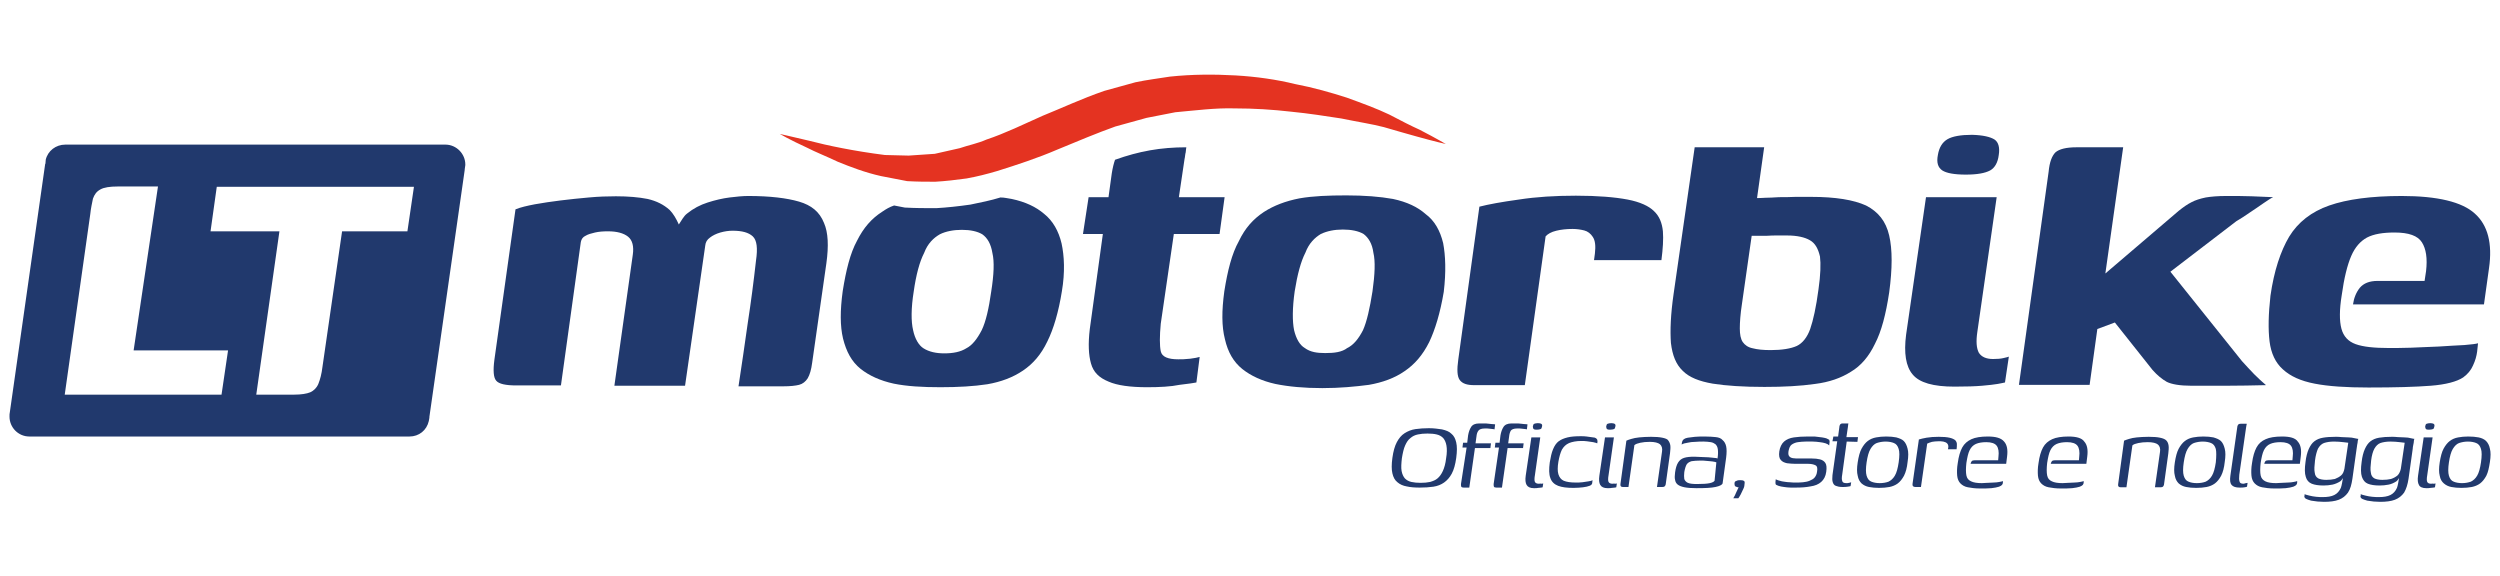 <svg xmlns="http://www.w3.org/2000/svg" xmlns:xlink="http://www.w3.org/1999/xlink" id="Livello_1" x="0px" y="0px" viewBox="0 0 841.9 194" style="enable-background:new 0 0 841.9 194;" xml:space="preserve"><style type="text/css">	.st0{fill:#21396D;}	.st1{fill:#E43321;}</style><g>	<path class="st0" d="M150,48.7H22c-3.2,0-5.9,2.1-6.6,5.1v0.1l-0.1,1.2c-0.1,0.1-0.1,0.2-0.1,0.2L3.3,138.9  c-0.1,0.3-0.1,0.8-0.1,1.4c0,3.6,2.9,6.7,6.7,6.7h128c3.2,0,5.8-2.1,6.5-5.2l0.2-1.1v-0.3l11.9-83.2V57l0.2-1.4v-0.2  C156.7,51.8,153.7,48.7,150,48.7 M74.6,132.9H21.8l8.6-60.8c0.2-2,0.6-3.7,0.9-5.2c0.5-1.4,1.2-2.4,2.5-3.1c1.2-0.7,3.2-1,5.9-1  h13.5L45,118h31.8L74.6,132.9z M137.2,77.9h-22l-6.6,45.6c-0.3,2.5-0.8,4.3-1.4,5.8c-0.6,1.4-1.6,2.3-2.7,2.8  c-1.2,0.5-3.1,0.8-5.4,0.8H86.3l7.8-55H70.9L73,62.9h66.4L137.2,77.9z"></path>	<path class="st1" d="M467.9,38.6c-4.4-2.1-9.1-3.8-14.3-5.7c-5.3-1.7-11.2-3.4-17.5-4.6c-6.1-1.5-13-2.5-20-2.9  c-7.2-0.4-14.5-0.4-22.1,0.4c-3.8,0.6-7.8,1.1-11.6,1.9l-10.5,2.9c-7.8,2.7-14.1,5.7-20.8,8.4c-6.5,2.9-12.6,5.9-18.9,8  c-2.9,1.3-6.1,1.9-9,2.9c-2.7,0.6-5.7,1.3-8.4,1.9c-2.9,0.2-5.9,0.4-8.8,0.6c-2.7,0-5.5-0.2-8-0.2c-10.3-1.3-19.4-3.2-25.5-4.8  c-6.3-1.5-9.9-2.3-9.9-2.3s3.2,1.9,9.1,4.6c2.9,1.5,6.5,2.9,10.5,4.8c4.2,1.7,9.1,3.6,14.5,4.8c2.9,0.6,5.9,1.1,8.8,1.7  c3.6,0.2,6.3,0.2,9.5,0.2c3.4-0.2,6.9-0.6,10.5-1.1c3.4-0.6,6.9-1.5,10.3-2.5c6.7-2.1,13.7-4.4,20.2-7.2c6.5-2.7,13.7-5.7,19.6-7.8  l10.5-2.9c3.2-0.6,6.5-1.3,9.7-1.9c6.7-0.6,13.5-1.5,20-1.3c6.5,0,12.8,0.4,18.9,1.1c6.1,0.6,11.8,1.5,17,2.3  c5.3,1.1,10.5,1.9,14.3,2.9c4.4,1.3,8,2.3,11.2,3.2c6.1,1.7,9.7,2.5,9.7,2.5s-3.2-1.9-8.8-4.8C475.2,42.4,471.9,40.7,467.9,38.6"></path>	<path class="st0" d="M269.1,67.9C265,66.7,259.3,66,252,66c-1.8,0-3.9,0.2-6.3,0.5c-2.4,0.3-4.9,0.9-7.4,1.7  c-2.5,0.8-4.8,2-6.9,3.7c-1.2,0.9-1.9,2.4-2.8,3.7c-0.9-2-1.9-3.7-3.1-4.9c-2-1.8-4.4-3-7.4-3.7c-3-0.6-6.6-0.9-10.7-0.9  c-2.8,0-5.9,0.1-9.1,0.4c-3.2,0.3-6.4,0.6-9.5,1c-3.1,0.4-6,0.8-8.7,1.3c-2.6,0.5-4.8,1-6.5,1.7l-7.1,50.6  c-0.5,3.7-0.3,6.1,0.6,7.1c0.9,1.1,3.2,1.6,6.8,1.6h15l6.7-48.3c0.2-1,0.7-1.7,1.6-2.1c0.8-0.5,1.9-0.8,3.2-1.1  c1.3-0.3,2.7-0.4,4.4-0.4c2.9,0,5.2,0.6,6.7,1.8c1.5,1.2,2,3.3,1.6,6.1l-6.2,44.1h23.8l6.8-47.2c0.1-1.1,0.6-2,1.6-2.7  c0.9-0.7,2.1-1.3,3.5-1.7c1.4-0.4,2.8-0.6,4.1-0.6c3.2,0,5.4,0.6,6.8,1.9c1.4,1.3,1.7,4,1.1,8.1c-0.8,7.1-1.7,14.1-2.8,21.2  c-1,7-2,14.1-3.1,21.2h15.1c2.3,0,4.1-0.2,5.3-0.5c1.2-0.3,2.2-1.1,2.9-2.2c0.7-1.2,1.2-2.9,1.5-5.2l4.8-33.6  c0.8-5.8,0.6-10.3-0.8-13.5C276,71.3,273.2,69.1,269.1,67.9"></path>	<path class="st0" d="M395.3,78.8h15.4l1.7-12.4h-15.4l1.9-12.8c0.2-0.8,0.2-1.7,0.4-2.3c0-0.6,0.2-1.3,0.2-1.7  c-8.6,0-15.9,1.3-24,4.2c-0.4,1.1-0.8,2.7-1.1,4.6l-1.1,8h-6.7l-1.9,12.4h6.7l-4.4,32c-0.6,5-0.4,8.8,0.4,11.6  c0.8,2.9,2.7,4.8,5.9,6.1c2.9,1.3,7.4,1.9,13,1.9c4.2,0,8-0.2,10.9-0.8c3.2-0.4,4.8-0.6,5.7-0.8l1.1-8.6c-0.6,0.2-1.7,0.4-3.2,0.6  c-1.7,0.2-2.9,0.2-4,0.2c-3.4,0-5.5-0.8-5.9-2.7c-0.4-1.9-0.4-5.1,0-9.3L395.3,78.8z"></path>	<path class="st0" d="M486,81.9c-1-4.2-2.9-7.6-5.9-9.8c-2.7-2.4-6.3-4.1-11-5.1c-4.4-0.8-9.7-1.2-15.7-1.2s-11.2,0.2-15.8,1  c-4.6,0.9-8.6,2.4-12,4.6c-3.6,2.4-6.3,5.4-8.4,9.8c-2.4,4.3-3.8,10-4.9,16.9c-0.9,6.6-0.9,11.8,0.2,16.1c1,4.4,2.9,7.7,5.9,10.1  c2.9,2.3,6.6,4,11.1,5c4.4,0.9,9.7,1.4,15.8,1.4c5.9,0,11.1-0.5,15.7-1.1c4.6-0.8,8.7-2.3,12-4.6c3.4-2.3,6.1-5.4,8.3-9.8  c2-4.2,3.7-9.8,4.9-16.9C487,91.6,486.8,86.1,486,81.9 M462.2,98.1c-0.9,5.7-1.9,10.2-3.2,13.1c-1.5,2.9-3.2,5-5.3,6  c-1.8,1.4-4.4,1.7-7.4,1.7c-2.7,0-5-0.3-6.9-1.7c-1.7-1-2.9-3.1-3.6-6c-0.6-2.9-0.6-7.5,0.2-13.1c0.9-5.7,2.1-10.1,3.6-13  c1.2-3.2,3.2-5.1,5.2-6.3c2.1-1,4.6-1.5,7.4-1.5c2.9,0,5.3,0.5,7,1.5c1.6,1.2,2.9,3.2,3.3,6.3C463.2,88,463,92.4,462.2,98.1"></path>	<path class="st0" d="M357.5,82c-1-4.2-2.9-7.6-5.9-10c-2.7-2.3-6.2-4-10.9-5c-1.4-0.2-2.4-0.5-3.8-0.5c-3.2,1-6.7,1.7-10.1,2.4  c-4.2,0.6-8,1-11.5,1.2h-0.5c-3.4,0-6.3,0-10.1-0.2l-3.6-0.7c-1.5,0.5-2.7,1.2-4,2.1c-3.6,2.3-6.3,5.4-8.5,9.8  c-2.3,4.2-3.7,10-4.8,16.9c-0.9,6.6-0.9,11.8,0.1,16c1.1,4.4,2.9,7.8,5.9,10.2c2.9,2.3,6.6,4,11.2,5c4.4,0.9,9.7,1.2,15.7,1.2  s11.2-0.3,15.8-1c4.6-0.8,8.6-2.3,12-4.6c3.4-2.3,6.1-5.4,8.2-9.8c2.1-4.2,3.8-10,4.9-16.9C358.7,91.6,358.4,86.2,357.5,82   M333.8,98.2c-0.8,5.7-1.8,10.1-3.2,13c-1.5,2.9-3.2,5.1-5.2,6.1c-1.9,1.2-4.4,1.7-7.4,1.7c-2.7,0-5.1-0.5-7-1.7  c-1.6-1-2.9-3.2-3.5-6.1c-0.7-2.9-0.7-7.4,0.2-13c0.8-5.7,2-10.1,3.5-13c1.2-3.2,3.2-5.1,5.3-6.3c2-1,4.6-1.5,7.4-1.5  c2.9,0,5.2,0.5,6.9,1.5c1.7,1.2,2.9,3.2,3.4,6.3C334.9,88.1,334.7,92.5,333.8,98.2"></path>	<path class="st0" d="M557,71.1c-1.7-1.7-4.7-3.1-8.9-3.9c-4.2-0.8-10-1.3-17.4-1.3c-7,0-13.4,0.4-19.2,1.3  c-5.8,0.8-10.2,1.6-13.3,2.4l-7.1,51.4c-0.5,3.5-0.4,5.8,0.5,7c0.9,1.2,2.5,1.7,4.8,1.7h17.1l7-50.1c0.7-0.8,1.9-1.5,3.6-1.9  c1.6-0.4,3.5-0.6,5.5-0.6c1.4,0,2.7,0.2,3.9,0.5c1.2,0.3,2.2,1.1,2.9,2.2c0.8,1.2,1,3,0.7,5.6l-0.3,2.2h22.7  c0.5-3.8,0.7-7.1,0.5-9.7C559.7,75,558.8,72.8,557,71.1"></path>	<path class="st0" d="M636.2,79.3c-1.1-4.8-3.7-8-7.8-10.1c-4.2-1.9-10.3-2.9-18.4-2.9h-5.4c-2,0.1-3.8,0.1-5.5,0.1  c-1.8,0.1-3.3,0.2-4.6,0.2c-1.4,0.1-2.3,0.1-2.8,0.1l2.4-17.1h-23.4L563.6,99c-1,6.9-1.2,12.4-0.9,16.5c0.5,4.2,1.7,7.2,4,9.4  c2.2,2.2,5.5,3.5,10.1,4.3c4.4,0.7,10.3,1.1,17.4,1.1c6.5,0,12.1-0.3,17-1c4.8-0.6,8.8-2,12.1-4.1c3.4-2,6.1-5.2,8.1-9.4  c2.2-4.2,3.7-10,4.8-17.3C637.3,90.4,637.3,84,636.2,79.3 M612.4,97.4c-0.8,6.1-1.8,10.5-2.8,13.4c-1,2.8-2.6,4.8-4.5,5.7  c-2,0.9-5,1.4-8.8,1.4c-2.5,0-4.5-0.2-6-0.6c-1.6-0.3-2.7-1.1-3.4-2.1c-0.7-1-1-2.6-1-4.6c0-2,0.2-4.9,0.7-8.1l3.3-23.1h5.2  c1.2-0.1,2.4-0.1,3.5-0.1h3.2c3.4,0,6,0.6,7.7,1.6c1.8,1,2.8,2.9,3.4,5.5C613.2,88.8,613.1,92.6,612.4,97.4"></path>	<path class="st0" d="M654.1,57.4c1.4,0.9,4,1.4,7.9,1.4s6.5-0.5,8.2-1.4c1.6-0.9,2.6-2.7,2.9-5.2c0.4-2.5-0.1-4.3-1.4-5.2  c-1.4-0.9-3.9-1.5-7.6-1.6c-3.8,0-6.6,0.5-8.3,1.5c-1.7,1-2.8,2.8-3.2,5.3C652.1,54.7,652.6,56.4,654.1,57.4"></path>	<path class="st0" d="M671.2,120.9c-2.3,0-3.9-0.7-4.8-2.1c-0.8-1.5-1-3.8-0.5-7.1l6.5-45.3h-23.8l-6.7,46.3  c-0.8,6.2-0.1,10.7,2.2,13.4c2.3,2.8,7,4.1,14.1,4.1c3.9,0,7-0.1,9.3-0.3c2.3-0.2,4-0.4,5.2-0.6c1.2-0.2,2-0.4,2.5-0.5l1.3-8.7  c-0.3,0.1-0.9,0.3-1.9,0.5C673.8,120.8,672.6,120.9,671.2,120.9"></path>	<path class="st0" d="M706.3,110.8l5.9-2.2l12.7,16c1.6,1.8,3.2,3.1,4.8,4c1.6,0.8,4.4,1.3,8.2,1.3h11.8c4.4,0,8.9-0.1,13.4-0.2  c-1.3-1.1-2.6-2.3-4-3.7c-1.4-1.4-2.7-2.9-4.1-4.4l-24.1-30.1l22.2-17c1.4-0.8,2.9-1.8,4.5-2.9c1.6-1.1,3.2-2.1,4.7-3.2  c1.5-1,2.5-1.7,3.2-2c-2.2-0.1-4.6-0.2-7.2-0.3c-2.6-0.1-5.5-0.1-8.6-0.1c-2.8,0-5.1,0.2-6.9,0.5c-1.9,0.4-3.5,0.9-4.8,1.6  c-1.4,0.7-2.8,1.7-4.3,2.9L709,92.1l6-42.5h-15.7c-3.5,0-5.8,0.6-7.1,1.7c-1.2,1.2-2,3.3-2.3,6.5l-10,71.8h23.8L706.3,110.8z"></path>	<path class="st0" d="M764.3,115c0.5,4,2,7.2,4.5,9.4c2.5,2.3,6,3.9,10.7,4.8c4.6,0.9,10.7,1.3,18.1,1.3c8.9,0,15.9-0.2,21-0.6  c5.1-0.4,8.8-1.4,10.9-2.8c1.5-1.1,2.6-2.4,3.3-4c0.8-1.7,1.2-3.2,1.4-4.7l0.3-2.8c-0.6,0.2-2.2,0.4-4.6,0.6  c-2.4,0.1-5.3,0.3-8.6,0.5c-3.3,0.1-6.4,0.3-9.5,0.4c-3.1,0.1-5.5,0.1-7.3,0.1c-5,0-8.7-0.4-11.2-1.3c-2.5-0.9-4.1-2.6-4.8-5.2  c-0.7-2.6-0.7-6.4,0.1-11.3c0.8-5.8,1.9-10.2,3.2-13.2c1.3-3,3.1-5,5.3-6.2c2.3-1.2,5.4-1.7,9.3-1.7c4.8,0,7.8,1.1,9.2,3.3  c1.4,2.2,1.9,5.4,1.4,9.7l-0.5,3.3h-15.8c-2.8,0-4.7,0.8-6,2.3c-1.2,1.5-2,3.4-2.3,5.6h44.1l1.7-12.2c1.2-8.3-0.4-14.5-4.8-18.4  c-4.3-3.9-12.5-5.9-24.6-5.9c-10.2,0-18.4,1.1-24.4,3.2c-6,2.1-10.5,5.6-13.5,10.5c-2.9,4.9-5.1,11.5-6.3,19.9  C763.9,105.8,763.8,111,764.3,115"></path>	<path class="st0" d="M485.6,144.6c-1.3-0.2-2.8-0.4-4.4-0.4c-1.6,0-3.1,0.1-4.5,0.3c-1.4,0.2-2.6,0.7-3.7,1.4s-1.9,1.7-2.6,3  c-0.7,1.3-1.2,3.1-1.5,5.3c-0.3,2.2-0.3,3.9,0,5.2c0.3,1.3,0.8,2.3,1.7,3c0.8,0.7,1.9,1.2,3.1,1.4c1.3,0.3,2.8,0.4,4.4,0.4  c1.7,0,3.2-0.1,4.6-0.3c1.4-0.2,2.6-0.7,3.6-1.4c1-0.7,1.9-1.7,2.6-3c0.7-1.3,1.2-3.1,1.5-5.3c0.3-2.2,0.3-3.9,0-5.2  c-0.3-1.3-0.8-2.3-1.7-3C488,145.3,486.9,144.9,485.6,144.6 M487,154.3c-0.2,1.8-0.6,3.2-1.1,4.3c-0.5,1.1-1.1,1.9-1.8,2.5  c-0.7,0.6-1.5,0.9-2.5,1.2c-0.9,0.2-2,0.3-3.2,0.3c-1.2,0-2.2-0.1-3.1-0.3c-0.9-0.2-1.6-0.6-2.2-1.2c-0.5-0.6-0.9-1.4-1.1-2.5  c-0.2-1.1-0.1-2.5,0.1-4.3c0.3-1.8,0.6-3.2,1.1-4.3c0.5-1.1,1-1.9,1.8-2.5c0.7-0.6,1.5-1,2.5-1.2c0.9-0.2,2-0.3,3.2-0.3  c1.2,0,2.3,0.1,3.1,0.3c0.9,0.2,1.6,0.6,2.2,1.2c0.5,0.6,0.9,1.4,1.1,2.5C487.3,151.1,487.3,152.6,487,154.3"></path>	<path class="st0" d="M586.1,161.7c-0.4,0-0.7,0-1,0.1c-0.3,0.1-0.5,0.2-0.7,0.3c-0.2,0.1-0.3,0.4-0.3,0.8c0,0.4,0.1,0.7,0.3,0.9  c0.2,0.1,0.5,0.2,0.8,0.3h0.2h0.1c-0.2,0.4-0.5,1-0.8,1.7c-0.3,0.7-0.6,1.4-1,2h1.7c0.2-0.3,0.5-0.7,0.8-1.3  c0.3-0.6,0.6-1.2,0.9-1.9c0.3-0.6,0.4-1.2,0.4-1.7c0.1-0.5,0-0.9-0.3-1C587.1,161.8,586.7,161.7,586.1,161.7"></path>	<path class="st0" d="M615,147.6c-0.3-0.1-0.8-0.2-1.4-0.3c-0.8-0.1-1.6-0.2-2.5-0.3c-0.9,0-1.7,0-2.3,0c-1.8,0-3.4,0.1-4.7,0.3  c-1.4,0.2-2.5,0.7-3.3,1.4c-0.8,0.7-1.4,1.9-1.6,3.3c-0.2,1.4,0,2.4,0.5,2.9c0.5,0.6,1.2,0.9,2.1,1.1c0.9,0.1,1.9,0.2,2.9,0.2h4.3  c1,0,1.8,0.2,2.4,0.5c0.6,0.3,0.7,1.1,0.5,2.2c-0.1,0.8-0.4,1.4-0.8,1.9c-0.4,0.5-1,0.8-1.7,1.1c-0.7,0.3-1.4,0.4-2.2,0.5  c-0.8,0.1-1.6,0.1-2.5,0.1c-0.6,0-1.3,0-2.1-0.1c-0.8,0-1.7-0.2-2.5-0.3c-0.8-0.2-1.6-0.4-2.1-0.7c-0.1,0.6-0.1,1-0.1,1.3  s0.1,0.5,0.3,0.6c0.2,0.1,0.4,0.2,0.7,0.3c0.5,0.2,1.2,0.3,1.9,0.4c0.7,0.1,1.5,0.2,2.2,0.2c0.7,0,1.3,0,1.8,0  c1.8,0,3.4-0.1,4.9-0.4c1.5-0.2,2.7-0.7,3.6-1.5c0.9-0.8,1.5-1.9,1.7-3.4c0.2-1.4,0.1-2.4-0.3-3c-0.4-0.6-1-1-1.8-1.2  c-0.8-0.2-1.7-0.3-2.8-0.3h-4.3c-0.7,0-1.4,0-2-0.1c-0.6-0.1-1-0.3-1.3-0.7c-0.3-0.4-0.3-0.9-0.2-1.7c0.2-1,0.5-1.8,1.1-2.2  c0.6-0.4,1.3-0.7,2.1-0.8c0.8-0.1,1.7-0.2,2.6-0.2c0.7,0,1.5,0,2.3,0c0.8,0,1.6,0.1,2.4,0.2c0.8,0.1,1.4,0.2,2,0.4  c0.6,0.2,0.9,0.4,1.2,0.7l0.1-0.9c0.1-0.4,0-0.7-0.1-1C615.6,147.9,615.3,147.7,615,147.6"></path>	<path class="st0" d="M625.5,148.8l0.2-1.6h-3.9l0.5-3.4c0-0.3,0.1-0.6,0.1-0.8c0-0.2,0-0.3,0.1-0.4h-1.8c-0.3,0-0.6,0-0.7,0.1  c-0.2,0.1-0.3,0.2-0.4,0.4c-0.1,0.2-0.2,0.5-0.2,0.9l-0.4,3h-1.6l-0.3,1.6h1.6l-1.6,11.4c-0.1,1-0.1,1.8,0.1,2.4  c0.2,0.6,0.5,1,1,1.2c0.5,0.2,1.2,0.4,2.2,0.4c0.7,0,1.3,0,1.8-0.1c0.5-0.1,0.8-0.1,1-0.2l0.2-1.3c-0.1,0.1-0.4,0.1-0.7,0.2  c-0.3,0.1-0.6,0.1-0.9,0.1c-0.8,0-1.3-0.2-1.4-0.7c-0.2-0.5-0.2-1.2,0-2.3l1.5-11L625.5,148.8L625.5,148.8z"></path>	<path class="st0" d="M638.6,147.3c-1-0.2-2.1-0.3-3.4-0.3c-1.2,0-2.4,0.1-3.4,0.3c-1.1,0.2-2,0.6-2.8,1.2c-0.8,0.6-1.5,1.5-2.1,2.6  c-0.6,1.1-1,2.7-1.3,4.6c-0.3,1.9-0.3,3.4,0,4.5c0.2,1.2,0.7,2,1.3,2.6c0.7,0.6,1.5,1,2.5,1.2c1,0.2,2.2,0.3,3.4,0.3  c1.3,0,2.4-0.1,3.5-0.3c1-0.2,2-0.6,2.8-1.2c0.8-0.6,1.5-1.5,2.1-2.6c0.6-1.2,1-2.7,1.2-4.6c0.3-1.9,0.3-3.4,0-4.5  c-0.3-1.2-0.7-2-1.3-2.6C640.5,147.9,639.6,147.6,638.6,147.3 M639.4,155.7c-0.3,2-0.7,3.5-1.3,4.5c-0.6,1-1.3,1.6-2.1,2  c-0.8,0.3-1.8,0.5-3,0.5c-1.1,0-2.1-0.2-2.8-0.5c-0.8-0.3-1.3-1-1.6-2c-0.3-1-0.3-2.5,0-4.5c0.3-2,0.7-3.5,1.3-4.5  c0.6-1,1.3-1.7,2.1-2c0.9-0.3,1.9-0.5,3-0.5c1.1,0,2.1,0.2,2.8,0.5c0.8,0.3,1.3,1,1.6,2C639.7,152.1,639.7,153.6,639.4,155.7"></path>	<path class="st0" d="M656.5,147.4c-0.9-0.2-2.1-0.3-3.6-0.3c-1.6,0-2.9,0.1-4.1,0.3c-1.1,0.2-2,0.4-2.6,0.6l-2.1,14.7  c-0.1,0.5,0,0.9,0.1,1c0.2,0.2,0.4,0.3,0.8,0.3h1.9l2.1-14.6c0.4-0.2,0.9-0.4,1.6-0.6c0.6-0.1,1.4-0.2,2.2-0.2c0.5,0,1.1,0,1.6,0.1  c0.5,0.1,1,0.3,1.3,0.6c0.3,0.3,0.5,0.8,0.4,1.4l-0.1,0.6h2.9c0.1-0.6,0.1-1.2,0.1-1.8c0-0.5-0.3-1-0.6-1.3  C658,147.9,657.4,147.6,656.5,147.4"></path>	<path class="st0" d="M669.4,147c-2.3,0-4.2,0.3-5.5,0.9c-1.3,0.6-2.4,1.5-3.1,2.8c-0.7,1.3-1.2,3-1.5,5.2c-0.3,1.7-0.3,3.1-0.2,4.3  c0.1,1.1,0.5,2,1.1,2.6c0.6,0.6,1.4,1.1,2.5,1.3c1.1,0.2,2.4,0.4,4.1,0.4c1.5,0,2.7,0,3.8-0.1c1.1-0.1,1.9-0.3,2.6-0.5  c0.5-0.2,0.8-0.4,1-0.6c0.2-0.3,0.3-0.5,0.3-0.8l0-0.5c-0.2,0.1-0.6,0.2-1.2,0.3c-0.6,0.1-1.2,0.2-1.9,0.2c-0.7,0-1.4,0.1-2.1,0.1  c-0.7,0-1.3,0.1-1.9,0.1c-1.6,0-2.8-0.2-3.6-0.6c-0.9-0.4-1.4-1-1.6-2c-0.2-1-0.2-2.4,0-4.2c0.3-1.9,0.6-3.3,1.1-4.3  c0.5-1,1.2-1.7,2.1-2.1c0.9-0.4,2.1-0.6,3.5-0.6c1.7,0,2.9,0.4,3.5,1.2c0.6,0.8,0.8,2.1,0.6,3.7l-0.1,1.2H665c-0.5,0-0.8,0.1-1,0.3  c-0.2,0.3-0.3,0.5-0.4,0.9h12l0.3-2.4c0.3-2.3,0-4-1-5.1C673.9,147.5,672.1,147,669.4,147"></path>	<path class="st0" d="M696.6,147c-2.3,0-4.2,0.3-5.5,0.9c-1.3,0.6-2.4,1.5-3.1,2.8c-0.7,1.3-1.2,3-1.5,5.2c-0.3,1.7-0.3,3.1-0.2,4.3  c0.1,1.1,0.5,2,1.1,2.6c0.6,0.6,1.4,1.1,2.5,1.3c1.1,0.2,2.4,0.4,4.1,0.4c1.5,0,2.7,0,3.8-0.1c1.1-0.1,1.9-0.3,2.6-0.5  c0.5-0.2,0.8-0.4,1-0.6c0.2-0.3,0.3-0.5,0.3-0.8l0-0.5c-0.2,0.1-0.6,0.2-1.2,0.3c-0.6,0.1-1.2,0.2-1.9,0.2c-0.7,0-1.4,0.1-2.1,0.1  c-0.7,0-1.3,0.1-1.9,0.1c-1.6,0-2.8-0.2-3.6-0.6c-0.9-0.4-1.4-1-1.6-2c-0.2-1-0.2-2.4,0-4.2c0.3-1.9,0.6-3.3,1.1-4.3  c0.5-1,1.2-1.7,2.1-2.1c0.9-0.4,2.1-0.6,3.5-0.6c1.7,0,2.9,0.4,3.5,1.2c0.6,0.8,0.8,2.1,0.6,3.7l-0.1,1.2h-8.1  c-0.5,0-0.8,0.1-1,0.3c-0.2,0.3-0.3,0.5-0.4,0.9h12l0.3-2.4c0.3-2.3,0-4-1-5.1C701.1,147.5,699.2,147,696.6,147"></path>	<path class="st0" d="M727.4,147.4c-0.9-0.2-2.2-0.3-3.8-0.3c-1.6,0-2.9,0.1-4,0.2c-1.1,0.1-1.9,0.3-2.6,0.5  c-0.7,0.2-1.2,0.4-1.7,0.6l-2,14.7c-0.1,0.7,0.2,1,0.9,1h1.9l2-14.1c0.4-0.4,1.1-0.6,2-0.8c0.9-0.2,2-0.3,3.2-0.3  c1.6,0,2.8,0.3,3.4,0.8c0.6,0.5,0.9,1.4,0.7,2.5l-1.7,11.9h1.6c0.4,0,0.6,0,0.9-0.1c0.2-0.1,0.3-0.2,0.4-0.4  c0.1-0.2,0.2-0.5,0.2-0.8l1.4-10.1c0.1-1,0.2-1.9,0.1-2.6c-0.1-0.7-0.3-1.3-0.8-1.8C729.1,147.9,728.4,147.6,727.4,147.4"></path>	<path class="st0" d="M745.4,147.3c-1-0.2-2.1-0.3-3.4-0.3c-1.2,0-2.4,0.1-3.4,0.3c-1.1,0.2-2,0.6-2.8,1.2c-0.8,0.6-1.5,1.5-2.1,2.6  c-0.6,1.1-1,2.7-1.3,4.6c-0.3,1.9-0.3,3.4,0,4.5c0.2,1.2,0.7,2,1.3,2.6c0.7,0.6,1.5,1,2.5,1.2c1,0.2,2.1,0.3,3.4,0.3  c1.3,0,2.4-0.1,3.5-0.3c1-0.2,2-0.6,2.8-1.2c0.8-0.6,1.5-1.5,2.1-2.6c0.6-1.2,1-2.7,1.2-4.6c0.3-1.9,0.3-3.4,0-4.5  c-0.3-1.2-0.7-2-1.3-2.6C747.2,147.9,746.4,147.6,745.4,147.3 M746.2,155.7c-0.3,2-0.7,3.5-1.3,4.5c-0.6,1-1.3,1.6-2.1,2  c-0.8,0.3-1.8,0.5-3,0.5s-2.1-0.2-2.8-0.5c-0.8-0.3-1.3-1-1.6-2c-0.3-1-0.3-2.5,0-4.5c0.3-2,0.7-3.5,1.3-4.5c0.6-1,1.3-1.7,2.1-2  c0.9-0.3,1.9-0.5,3-0.5c1.1,0,2.1,0.2,2.8,0.5c0.8,0.3,1.3,1,1.6,2C746.4,152.1,746.4,153.6,746.2,155.7"></path>	<path class="st0" d="M755.5,162.9c-0.7,0-1.2-0.2-1.3-0.7c-0.2-0.5-0.2-1.3-0.1-2.3l2.2-15.3c0.1-0.5,0.1-0.9,0.2-1.3  c0.1-0.3,0.1-0.5,0.1-0.6h-1.8c-0.3,0-0.6,0-0.8,0.1c-0.2,0.1-0.3,0.2-0.4,0.4c-0.1,0.2-0.2,0.5-0.2,0.8l-2.3,16.2  c-0.2,1.5-0.1,2.5,0.4,3.1c0.5,0.6,1.4,0.9,2.7,0.9c0.8,0,1.3,0,1.7-0.1c0.4-0.1,0.7-0.1,0.8-0.2l0.2-1.3c-0.1,0-0.3,0.1-0.6,0.1  C756,162.8,755.7,162.9,755.5,162.9"></path>	<path class="st0" d="M768.5,147c-2.3,0-4.2,0.3-5.5,0.9c-1.4,0.6-2.4,1.5-3.1,2.8c-0.7,1.3-1.2,3-1.5,5.2c-0.3,1.7-0.3,3.1-0.2,4.3  c0.1,1.1,0.5,2,1.1,2.6c0.6,0.6,1.4,1.1,2.5,1.3c1.1,0.2,2.4,0.4,4.1,0.4c1.5,0,2.7,0,3.8-0.1c1.1-0.1,1.9-0.3,2.6-0.5  c0.5-0.2,0.8-0.4,1-0.6c0.2-0.3,0.3-0.5,0.3-0.8l0-0.5c-0.2,0.1-0.6,0.2-1.2,0.3c-0.5,0.1-1.2,0.2-1.9,0.2c-0.7,0-1.4,0.1-2.1,0.1  c-0.7,0-1.3,0.1-1.9,0.1c-1.6,0-2.8-0.2-3.6-0.6c-0.8-0.4-1.4-1-1.6-2c-0.2-1-0.2-2.4,0-4.2c0.3-1.9,0.6-3.3,1.1-4.3  c0.5-1,1.2-1.7,2.1-2.1s2.1-0.6,3.5-0.6c1.7,0,2.9,0.4,3.5,1.2c0.6,0.8,0.8,2.1,0.6,3.7l-0.1,1.2h-8.1c-0.5,0-0.8,0.1-1,0.3  c-0.2,0.3-0.3,0.5-0.4,0.9h12l0.3-2.4c0.3-2.3,0-4-1-5.1C773,147.5,771.2,147,768.5,147"></path>	<path class="st0" d="M790.9,147.3c-0.7,0-1.5-0.1-2.3-0.1c-0.8-0.1-1.5-0.1-2.1-0.1c-1.6,0-3.1,0.1-4.2,0.3  c-1.2,0.2-2.1,0.6-2.9,1.2c-0.8,0.6-1.4,1.5-1.9,2.6c-0.5,1.1-0.9,2.6-1.1,4.4c-0.3,2.2-0.3,3.8,0.1,5c0.3,1.1,1,1.9,2,2.3  c1,0.4,2.3,0.6,4,0.6c1,0,2-0.1,3-0.3c0.9-0.2,1.8-0.6,2.6-1.1c0.4-0.3,0.6-0.7,0.9-1.1c-0.2,1.2-0.4,2.5-0.7,3.3  c-0.5,1.1-1.2,1.9-2.2,2.4c-1,0.5-2.3,0.7-3.9,0.7c-0.6,0-1.4,0-2.2-0.1c-0.8-0.1-1.6-0.2-2.3-0.4c-0.7-0.2-1.3-0.3-1.6-0.5  c0,0,0,0.2,0,0.3c0,0.2-0.1,0.3-0.1,0.4c0,0.4,0.2,0.7,0.6,0.9c0.4,0.2,1,0.4,1.7,0.6c0.7,0.1,1.4,0.2,2.2,0.3  c0.8,0,1.5,0.1,2.1,0.1c2,0,3.7-0.2,5-0.7c1.3-0.5,2.3-1.3,3.1-2.4c0.8-1.2,1.2-2.7,1.5-4.7l1.4-10c0.1-0.4,0.1-0.9,0.2-1.4  c0.1-0.5,0.2-0.9,0.2-1.3c0.1-0.4,0.1-0.6,0.2-0.7c-0.2,0-0.6-0.1-1.1-0.2C792.3,147.4,791.6,147.3,790.9,147.3 M789.5,157.9  c-0.2,0.9-0.5,1.7-1.1,2.2c-0.6,0.5-1.3,0.9-2.1,1.2c-0.9,0.2-1.8,0.3-2.9,0.3c-1.2,0-2.1-0.2-2.7-0.5c-0.7-0.4-1.1-1-1.2-2  c-0.2-0.9-0.1-2.3,0.1-4c0.2-1.7,0.6-3.1,1-4c0.5-0.9,1.2-1.6,2-1.9c0.9-0.3,2-0.5,3.4-0.5c1.2,0,2.2,0.1,3.1,0.2  c0.9,0.1,1.5,0.2,1.7,0.2L789.5,157.9z"></path>	<path class="st0" d="M809.8,147.3c-0.8,0-1.5-0.1-2.3-0.1c-0.8-0.1-1.5-0.1-2.1-0.1c-1.6,0-3,0.1-4.2,0.3c-1.2,0.2-2.1,0.6-2.9,1.2  c-0.8,0.6-1.4,1.5-1.9,2.6c-0.5,1.1-0.9,2.6-1.1,4.4c-0.3,2.2-0.3,3.8,0.1,5c0.4,1.1,1,1.9,2,2.3c1,0.4,2.3,0.6,4,0.6  c1,0,2-0.1,3-0.3c1-0.2,1.8-0.6,2.6-1.1c0.4-0.3,0.6-0.7,0.9-1.1c-0.2,1.2-0.4,2.5-0.7,3.3c-0.5,1.1-1.2,1.9-2.2,2.4  c-1,0.5-2.3,0.7-3.9,0.7c-0.6,0-1.3,0-2.2-0.1c-0.8-0.1-1.6-0.2-2.3-0.4c-0.7-0.2-1.3-0.3-1.6-0.5c0,0,0,0.2,0,0.3  c0,0.2,0,0.3-0.1,0.4c0,0.4,0.2,0.7,0.6,0.9c0.4,0.2,1,0.4,1.7,0.6c0.7,0.1,1.4,0.2,2.2,0.3c0.8,0,1.4,0.1,2.1,0.1  c2,0,3.7-0.2,5-0.7c1.3-0.5,2.3-1.3,3.1-2.4c0.7-1.2,1.2-2.7,1.5-4.7l1.4-10c0-0.4,0.1-0.9,0.2-1.4c0.1-0.5,0.2-0.9,0.2-1.3  c0-0.4,0.1-0.6,0.2-0.7c-0.2,0-0.6-0.1-1.1-0.2C811.2,147.4,810.6,147.3,809.8,147.3 M808.5,157.9c-0.2,0.9-0.6,1.7-1.1,2.2  c-0.6,0.5-1.3,0.9-2.2,1.2c-0.9,0.2-1.8,0.3-2.9,0.3c-1.2,0-2.1-0.2-2.7-0.5c-0.7-0.4-1.1-1-1.2-2c-0.2-0.9-0.1-2.3,0.1-4  c0.2-1.7,0.6-3.1,1.1-4c0.5-0.9,1.2-1.6,2-1.9c0.9-0.3,2-0.5,3.4-0.5c1.2,0,2.2,0.1,3.1,0.2c0.9,0.1,1.5,0.2,1.7,0.2L808.5,157.9z"></path>	<path class="st0" d="M818.7,162.9c-0.7,0-1.1-0.2-1.3-0.6c-0.2-0.4-0.2-1.2,0-2.3l1.8-12.7h-3l-1.9,12.9c-0.2,1.4-0.1,2.4,0.3,3.1  c0.3,0.7,1.2,1.1,2.5,1.1c0.6,0,1,0,1.4-0.1c0.4,0,0.7-0.1,1-0.1c0.2,0,0.4-0.1,0.5-0.1l0.2-1.3c-0.1,0-0.3,0.1-0.6,0.1  C819.2,162.8,819,162.9,818.7,162.9"></path>	<path class="st0" d="M818.1,144.7c0.5,0,0.9-0.1,1.2-0.2c0.3-0.1,0.4-0.4,0.5-0.9c0.1-0.5,0-0.7-0.3-0.9c-0.2-0.1-0.6-0.2-1.1-0.2  c-0.5,0-0.9,0.1-1.2,0.2c-0.3,0.1-0.4,0.4-0.5,0.9c0,0.4,0.1,0.7,0.3,0.9C817.2,144.7,817.6,144.7,818.1,144.7"></path>	<path class="st0" d="M837.2,148.5c-0.6-0.6-1.5-1-2.5-1.2c-1-0.2-2.2-0.3-3.5-0.3c-1.2,0-2.4,0.1-3.4,0.3c-1.1,0.2-2,0.6-2.8,1.2  c-0.8,0.6-1.5,1.5-2.1,2.6c-0.6,1.1-1,2.7-1.3,4.6c-0.3,1.9-0.3,3.4,0,4.5c0.2,1.2,0.7,2,1.4,2.6c0.7,0.6,1.5,1,2.5,1.2  c1,0.2,2.2,0.3,3.4,0.3c1.3,0,2.4-0.1,3.5-0.3c1-0.2,2-0.6,2.8-1.2c0.8-0.6,1.5-1.5,2.1-2.6c0.6-1.2,0.9-2.7,1.2-4.6  c0.3-1.9,0.3-3.4,0-4.5C838.3,150,837.8,149.1,837.2,148.5 M835.5,155.7c-0.3,2-0.7,3.5-1.3,4.5c-0.6,1-1.3,1.6-2.1,2  c-0.9,0.3-1.8,0.5-3,0.5c-1.1,0-2.1-0.2-2.8-0.5c-0.8-0.3-1.3-1-1.6-2c-0.3-1-0.3-2.5,0-4.5c0.3-2,0.7-3.5,1.3-4.5  c0.6-1,1.3-1.7,2.1-2c0.9-0.3,1.9-0.5,3-0.5c1.1,0,2.1,0.2,2.8,0.5c0.8,0.3,1.3,1,1.6,2C835.8,152.1,835.8,153.6,835.5,155.7"></path>	<path class="st0" d="M508.8,145c0.3-0.4,1-0.7,2-0.7c0.3,0,0.6,0,1,0c0.4,0,0.7,0.1,1,0.1c0.3,0,0.6,0.1,0.9,0.1  c0.3,0,0.4,0.1,0.5,0.1l0.2-1.7c-0.2,0-0.6-0.1-1.2-0.1c-0.6-0.1-1.2-0.1-1.9-0.2c-0.7,0-1.5,0-2.3,0c-1.3,0-2.2,0.4-2.7,1.2  c-0.5,0.8-0.8,1.7-1,2.8l-0.3,2.5h-1.4l-0.2,1.6h1.4L503,163c0,0.4,0,0.7,0.1,0.9c0.1,0.2,0.4,0.3,0.8,0.3h1.9l1.9-13.3h5.2  l0.2-1.6h-5.2l0.3-2.2C508.3,146.1,508.5,145.5,508.8,145"></path>	<path class="st0" d="M497.9,145c0.3-0.4,1-0.7,2-0.7c0.3,0,0.6,0,1,0c0.4,0,0.7,0.1,1,0.1c0.3,0,0.6,0.1,0.9,0.1  c0.3,0,0.4,0.1,0.5,0.1l0.2-1.7c-0.2,0-0.6-0.1-1.2-0.1c-0.6-0.1-1.2-0.1-1.9-0.2c-0.7,0-1.5,0-2.3,0c-1.3,0-2.2,0.4-2.7,1.2  c-0.5,0.8-0.8,1.7-1,2.8l-0.3,2.5h-1.4l-0.2,1.6h1.4L492,163c0,0.4,0,0.7,0.1,0.9c0.1,0.2,0.4,0.3,0.8,0.3h1.9l1.9-13.3h5.2  l0.2-1.6h-5.2l0.3-2.2C497.3,146.1,497.5,145.5,497.9,145"></path>	<path class="st0" d="M537.5,147.6c-0.3-0.2-0.6-0.3-1-0.3c-0.8-0.1-1.5-0.2-2.2-0.3c-0.6-0.1-1.3-0.1-2-0.1c-1.7,0-3.2,0.1-4.4,0.4  c-1.2,0.3-2.2,0.7-3,1.3c-0.8,0.6-1.4,1.5-1.9,2.7c-0.5,1.2-0.8,2.6-1.1,4.4c-0.3,2.3-0.3,4,0.2,5.3c0.4,1.2,1.3,2.1,2.6,2.6  c1.3,0.5,3,0.7,5.2,0.7c1.2,0,2.3-0.1,3.2-0.2c0.9-0.1,1.7-0.3,2.2-0.5c0.6-0.2,0.9-0.6,0.9-1l0.1-0.9c-0.3,0.2-0.8,0.3-1.4,0.4  c-0.6,0.1-1.2,0.2-2,0.3c-0.7,0.1-1.5,0.1-2.3,0.1c-1.7,0-3-0.2-4-0.6c-0.9-0.4-1.5-1.2-1.8-2.2c-0.3-1-0.3-2.4,0-4.2  c0.3-1.7,0.7-3.1,1.2-4.1c0.6-1,1.3-1.7,2.4-2.2c1-0.4,2.4-0.7,4.1-0.7c0.6,0,1.2,0,1.9,0.1c0.7,0.1,1.4,0.2,2.1,0.3  c0.6,0.1,1.1,0.3,1.4,0.4c0.1-0.5,0.1-0.9,0-1.2C537.9,148,537.7,147.8,537.5,147.6"></path>	<path class="st0" d="M543,162.9c-0.6,0-1.1-0.2-1.3-0.6c-0.2-0.4-0.2-1.2,0-2.3l1.8-12.7h-3l-1.9,12.9c-0.2,1.4-0.1,2.4,0.3,3.1  c0.4,0.7,1.2,1.1,2.5,1.1c0.6,0,1,0,1.4-0.1c0.4,0,0.7-0.1,1-0.1c0.2,0,0.4-0.1,0.5-0.1l0.2-1.3c-0.1,0-0.3,0.1-0.6,0.1  C543.5,162.8,543.2,162.9,543,162.9"></path>	<path class="st0" d="M542.3,144.7c0.5,0,0.9-0.1,1.2-0.2c0.3-0.1,0.4-0.4,0.5-0.9c0.1-0.5,0-0.7-0.3-0.9c-0.2-0.1-0.6-0.2-1.1-0.2  c-0.5,0-0.9,0.1-1.2,0.2c-0.3,0.1-0.4,0.4-0.5,0.9c0,0.5,0.1,0.7,0.3,0.9C541.5,144.7,541.8,144.7,542.3,144.7"></path>	<path class="st0" d="M517.6,144.7c0.5,0,0.9-0.1,1.2-0.2c0.3-0.1,0.4-0.4,0.5-0.9c0.1-0.5,0-0.7-0.3-0.9c-0.2-0.1-0.6-0.2-1.1-0.2  c-0.5,0-0.9,0.1-1.2,0.2c-0.3,0.1-0.4,0.4-0.5,0.9c0,0.5,0.1,0.7,0.3,0.9C516.8,144.7,517.1,144.7,517.6,144.7"></path>	<path class="st0" d="M518.2,162.9c-0.6,0-1.1-0.2-1.3-0.6c-0.2-0.4-0.2-1.2,0-2.3l1.8-12.7h-3l-1.9,12.9c-0.2,1.4-0.1,2.4,0.3,3.1  c0.4,0.7,1.2,1.1,2.5,1.1c0.6,0,1,0,1.4-0.1c0.4,0,0.7-0.1,1-0.1c0.2,0,0.4-0.1,0.5-0.1l0.2-1.3c-0.1,0-0.3,0.1-0.6,0.1  C518.8,162.8,518.5,162.9,518.2,162.9"></path>	<path class="st0" d="M559.8,147.4c-1-0.2-2.2-0.3-3.8-0.3c-1.6,0-2.9,0.1-4,0.2s-1.9,0.3-2.6,0.5c-0.7,0.2-1.3,0.4-1.7,0.6l-2,14.6  c-0.1,0.7,0.2,1,0.8,1h1.9l2-14.1c0.5-0.4,1.1-0.6,2-0.8c0.9-0.2,2-0.3,3.2-0.3c1.6,0,2.8,0.3,3.4,0.8c0.6,0.5,0.9,1.4,0.7,2.5  l-1.7,11.9h1.6c0.4,0,0.6,0,0.8-0.1c0.2-0.1,0.3-0.2,0.4-0.4c0.1-0.2,0.2-0.5,0.2-0.8l1.4-10.1c0.1-1,0.2-1.9,0.1-2.6  c-0.1-0.7-0.4-1.3-0.8-1.8C561.5,147.9,560.8,147.6,559.8,147.4"></path>	<path class="st0" d="M577.8,147.2c-1-0.1-2.2-0.2-3.7-0.2c-1.1,0-2.2,0-3.3,0.1c-1,0.1-1.8,0.2-2.4,0.3c-0.5,0.1-0.9,0.2-1.3,0.5  c-0.4,0.2-0.6,0.7-0.7,1.2l-0.1,0.6c0.5-0.3,1.2-0.5,2-0.6c0.8-0.2,1.7-0.3,2.6-0.3c1-0.1,1.9-0.1,2.8-0.1c0.9,0,1.7,0.1,2.4,0.2  c0.7,0.1,1.2,0.4,1.6,0.7c0.4,0.4,0.7,0.9,0.8,1.7c0.1,0.8,0.1,1.8-0.1,3.1c-0.2-0.1-0.6-0.2-1.1-0.2c-0.6-0.1-1.2-0.1-2-0.2  c-0.8,0-1.6-0.1-2.4-0.1c-0.8,0-1.6-0.1-2.3-0.1c-1.4,0-2.6,0.1-3.5,0.4c-0.9,0.3-1.5,0.8-2,1.6c-0.5,0.8-0.8,1.9-1,3.3  c-0.1,1-0.2,1.8,0,2.5c0.1,0.7,0.4,1.2,0.9,1.6c0.5,0.4,1.3,0.7,2.3,0.9c1,0.2,2.4,0.3,4,0.3c2.9,0,5-0.1,6.4-0.4  c1.4-0.3,2.2-0.7,2.4-1.2l1.2-8.7c0.2-1.6,0.2-2.9,0-3.8c-0.2-0.9-0.6-1.6-1.2-2.1C579.6,147.6,578.8,147.3,577.8,147.2   M577.4,161.9c-0.2,0.3-0.7,0.6-1.6,0.8c-0.9,0.2-2.3,0.3-4.3,0.3c-1.4,0-2.4-0.1-3.1-0.4c-0.6-0.3-1-0.7-1.2-1.3  c-0.1-0.6-0.1-1.4,0-2.3c0.2-1.2,0.5-2.1,0.8-2.6c0.4-0.6,1-0.9,1.7-1.1c0.8-0.1,1.7-0.2,3-0.2c0.5,0,1.2,0,1.9,0.1  c0.8,0.1,1.5,0.1,2.1,0.2c0.7,0.1,1.1,0.2,1.3,0.3L577.4,161.9z"></path></g></svg>